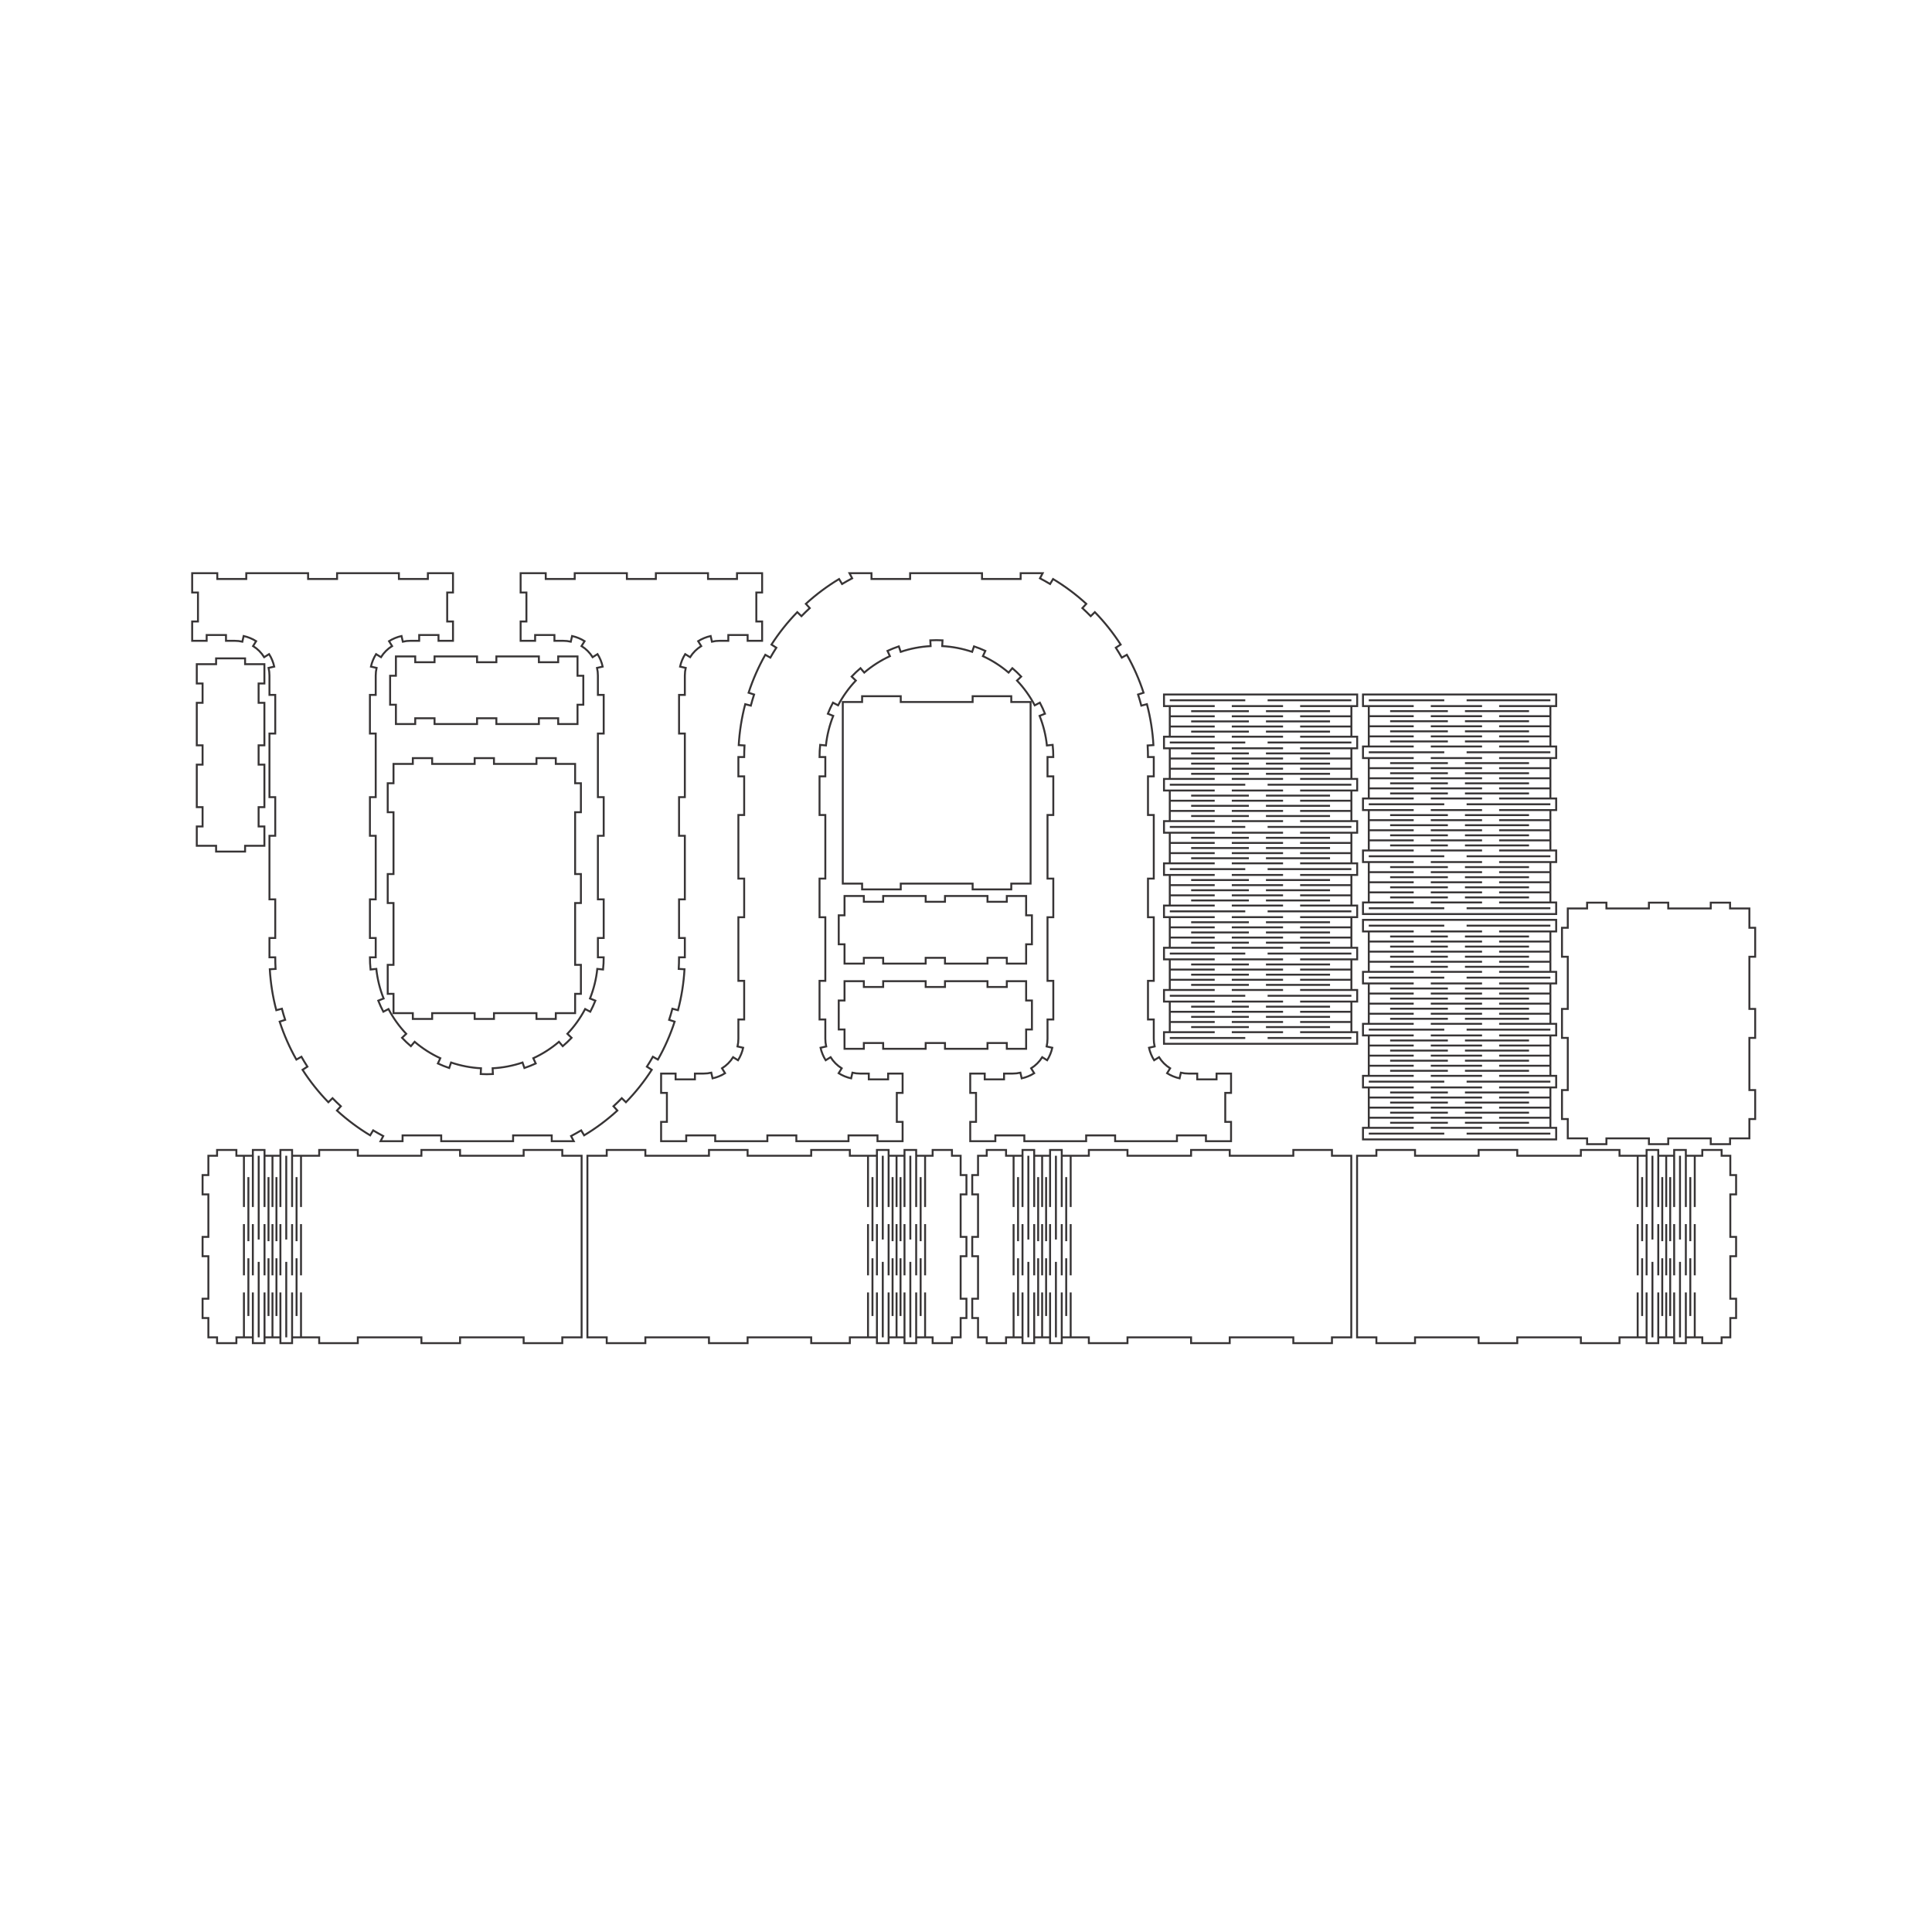<?xml version="1.0" encoding="iso-8859-1"?>
<!-- Generator: Adobe Illustrator 28.5.0, SVG Export Plug-In . SVG Version: 9.03 Build 54727)  -->
<svg version="1.1" id="Livello_1" xmlns="http://www.w3.org/2000/svg" xmlns:xlink="http://www.w3.org/1999/xlink" x="0px" y="0px"
	 viewBox="0 0 2834.646 2834.646" style="enable-background:new 0 0 2834.646 2834.646;" xml:space="preserve">
<g id="Capa_x0020_1">
	<path style="fill:none;stroke:#373435;stroke-width:2.835;stroke-miterlimit:10;" d="M1716.316,1328.624v-44.903h-8.504v-17.031
		h8.504v-44.903h-8.504v-17.03h8.504v-44.903h-8.504v-17.031h8.504v-44.903h-8.504v-17.031h8.504v-44.903h-8.504v-17.03h283.465
		v17.03h-8.504v44.903h8.504v17.031h-8.504v44.903h8.504v17.031h-8.504v44.903h8.504v17.03h-8.504v44.903h8.504v17.031h-8.504
		v44.903h8.504v17.03h-8.504v44.903h8.504v17.031h-8.504v44.903h8.504v17.031h-8.504v44.903h8.504v17.03h-283.465v-17.03h8.504
		v-44.903h-8.504v-17.031h8.504v-44.903h-8.504v-17.031h8.504v-44.903h-8.504v-17.03H1716.316L1716.316,1328.624z
		 M1982.773,1514.425h-75.205 M1982.773,1499.458h-75.205 M1982.773,1484.49h-75.205 M1982.773,1469.522h-75.205 M1951.437,1506.942
		h-94.007 M1951.437,1491.974h-94.007 M1951.437,1477.007h-94.007 M1882.499,1514.425h-75.205 M1882.499,1499.458h-75.205
		 M1882.499,1484.49h-75.205 M1882.499,1469.522h-75.205 M1832.363,1506.942h-84.711 M1832.363,1491.974h-84.711 M1832.363,1477.006
		h-84.711 M1782.226,1514.425h-65.91 M1782.226,1499.458h-65.91 M1782.226,1484.49h-65.91 M1782.226,1469.522h-65.91
		 M1982.773,1452.491h-75.205 M1982.773,1390.557h-75.205 M1982.773,1328.623h-75.205 M1982.773,1266.689h-75.205
		 M1982.773,1204.755h-75.205 M1982.773,1142.821h-75.205 M1982.773,1080.887h-75.205 M1982.773,1437.524h-75.205 M1982.773,1375.59
		h-75.205 M1982.773,1313.656h-75.205 M1982.773,1251.722h-75.205 M1982.773,1189.788h-75.205 M1982.773,1127.854h-75.205
		 M1982.773,1065.92h-75.205 M1982.773,1422.556h-75.205 M1982.773,1360.622h-75.205 M1982.773,1298.688h-75.205 M1982.773,1236.754
		h-75.205 M1982.773,1174.82h-75.205 M1982.773,1112.886h-75.205 M1982.773,1050.952h-75.205 M1982.773,1407.588h-75.205
		 M1982.773,1345.654h-75.205 M1982.773,1283.72h-75.205 M1982.773,1221.786h-75.205 M1982.773,1159.852h-75.205 M1982.773,1097.918
		h-75.205 M1982.773,1035.984h-75.205 M1951.437,1445.007h-94.007 M1951.437,1383.073h-94.007 M1951.437,1321.139h-94.007
		 M1951.437,1259.205h-94.007 M1951.437,1197.271h-94.007 M1951.437,1135.337h-94.007 M1951.437,1073.403h-94.007
		 M1951.437,1430.039h-94.007 M1951.437,1368.105h-94.007 M1951.437,1306.171h-94.007 M1951.437,1244.237h-94.007
		 M1951.437,1182.303h-94.007 M1951.437,1120.369h-94.007 M1951.437,1058.436h-94.007 M1951.437,1415.072h-94.007
		 M1951.437,1353.138h-94.007 M1951.437,1291.204h-94.007 M1951.437,1229.27h-94.007 M1951.437,1167.336h-94.007 M1951.437,1105.402
		h-94.007 M1951.437,1043.468h-94.007 M1882.499,1452.49h-75.205 M1882.499,1390.556h-75.205 M1882.499,1328.622h-75.205
		 M1882.499,1266.688h-75.205 M1882.499,1204.754h-75.205 M1882.499,1142.82h-75.205 M1882.499,1080.886h-75.205 M1882.499,1437.523
		h-75.205 M1882.499,1375.589h-75.205 M1882.499,1313.655h-75.205 M1882.499,1251.721h-75.205 M1882.499,1189.787h-75.205
		 M1882.499,1127.853h-75.205 M1882.499,1065.919h-75.205 M1882.499,1422.555h-75.205 M1882.499,1360.621h-75.205
		 M1882.499,1298.687h-75.205 M1882.499,1236.753h-75.205 M1882.499,1174.819h-75.205 M1882.499,1112.885h-75.205
		 M1882.499,1050.951h-75.205 M1882.499,1407.587h-75.205 M1882.499,1345.653h-75.205 M1882.499,1283.719h-75.205
		 M1882.499,1221.785h-75.205 M1882.499,1159.851h-75.205 M1882.499,1097.917h-75.205 M1882.499,1035.983h-75.205
		 M1832.363,1445.006h-84.711 M1832.363,1383.072h-84.711 M1832.363,1321.138h-84.711 M1832.363,1259.204h-84.711 M1832.363,1197.27
		h-84.711 M1832.363,1135.336h-84.711 M1832.363,1073.403h-84.711 M1832.363,1430.038h-84.711 M1832.363,1368.104h-84.711
		 M1832.363,1306.17h-84.711 M1832.363,1244.236h-84.711 M1832.363,1182.302h-84.711 M1832.363,1120.369h-84.711 M1832.363,1058.435
		h-84.711 M1832.363,1415.071h-84.711 M1832.363,1353.137h-84.711 M1832.363,1291.203h-84.711 M1832.363,1229.269h-84.711
		 M1832.363,1167.335h-84.711 M1832.363,1105.401h-84.711 M1832.363,1043.467h-84.711 M1782.226,1452.489h-65.91 M1782.226,1390.555
		h-65.91 M1782.226,1328.621h-65.91 M1782.226,1266.687h-65.91 M1782.226,1204.753h-65.91 M1782.226,1142.819h-65.91
		 M1782.226,1080.886h-65.91 M1782.226,1437.522h-65.91 M1782.226,1375.588h-65.91 M1782.226,1313.654h-65.91 M1782.226,1251.72
		h-65.91 M1782.226,1189.786h-65.91 M1782.226,1127.852h-65.91 M1782.226,1065.918h-65.91 M1782.226,1422.554h-65.91
		 M1782.226,1360.62h-65.91 M1782.226,1298.686h-65.91 M1782.226,1236.752h-65.91 M1782.226,1174.818h-65.91 M1782.226,1112.884
		h-65.91 M1782.226,1050.95h-65.91 M1782.226,1407.586h-65.91 M1782.226,1345.652h-65.91 M1782.226,1283.718h-65.91
		 M1782.226,1221.784h-65.91 M1782.226,1159.85h-65.91 M1782.226,1097.916h-65.91 M1782.226,1035.982h-65.91 M1982.773,1522.938
		h-122.917 M1827.079,1522.938h-110.763 M1982.773,1461.004h-122.917 M1982.773,1399.07h-122.917 M1982.773,1337.136h-122.917
		 M1982.773,1275.202h-122.917 M1982.773,1213.268h-122.917 M1982.773,1151.334h-122.917 M1982.773,1089.4h-122.917
		 M1982.773,1027.466h-122.917 M1827.079,1461.004h-110.763 M1827.079,1399.07h-110.763 M1827.079,1337.136h-110.763
		 M1827.079,1275.202h-110.763 M1827.079,1213.268h-110.763 M1827.079,1151.334h-110.763 M1827.079,1089.4h-110.763
		 M1827.079,1027.466h-110.763"/>
	<path style="fill:none;stroke:#373435;stroke-width:2.835;stroke-miterlimit:10;" d="M1999.781,1349.614h283.464v17.018h-8.504
		v59.266h8.504v17.018h-8.504v59.266h8.504v17.018h-8.504v59.266h8.504v17.018h-8.504v59.266h8.504v17.018h-283.464v-17.018h8.504
		v-59.266h-8.504v-17.018h8.504v-59.266h-8.504v-17.018h8.504v-59.266h-8.504v-17.018h8.504v-59.266h-8.504V1349.614z
		 M2274.741,1654.751h-75.205 M2274.741,1639.935h-75.205 M2274.741,1625.119h-75.205 M2274.741,1610.302h-75.205
		 M2243.406,1647.343h-94.007 M2243.406,1632.527h-94.007 M2243.406,1617.711h-94.007 M2174.468,1654.751h-75.205
		 M2174.468,1639.935h-75.205 M2174.468,1625.119h-75.205 M2174.468,1610.302h-75.205 M2124.331,1647.343h-84.711
		 M2124.331,1632.527h-84.711 M2124.331,1617.711h-84.711 M2074.194,1654.751h-65.91 M2074.194,1639.935h-65.91 M2074.194,1625.119
		h-65.91 M2074.194,1610.302h-65.91 M2274.741,1595.485h-75.205 M2243.405,1602.894h-94.007 M2174.468,1595.485h-75.205
		 M2124.331,1602.894h-84.711 M2074.194,1595.485h-65.91 M2274.741,1578.467h-75.205 M2274.741,1502.183h-75.205 M2274.741,1425.899
		h-75.205 M2274.741,1563.651h-75.205 M2274.741,1487.367h-75.205 M2274.741,1411.083h-75.205 M2274.741,1548.835h-75.205
		 M2274.741,1472.551h-75.205 M2274.741,1396.267h-75.205 M2274.741,1534.019h-75.205 M2274.741,1457.735h-75.205
		 M2274.741,1381.451h-75.205 M2243.405,1571.059h-94.007 M2243.405,1494.775h-94.007 M2243.405,1418.491h-94.007
		 M2243.405,1556.243h-94.007 M2243.405,1479.959h-94.007 M2243.405,1403.675h-94.007 M2243.405,1541.427h-94.007
		 M2243.405,1465.144h-94.007 M2243.405,1388.859h-94.007 M2174.467,1578.467h-75.205 M2174.467,1502.183h-75.205
		 M2174.467,1425.899h-75.205 M2174.467,1563.651h-75.205 M2174.467,1487.368h-75.205 M2174.467,1411.084h-75.205
		 M2174.467,1548.835h-75.205 M2174.467,1472.551h-75.205 M2174.467,1396.267h-75.205 M2174.467,1534.019h-75.205
		 M2174.467,1457.735h-75.205 M2174.467,1381.451h-75.205 M2124.331,1571.059h-84.711 M2124.331,1494.776h-84.711
		 M2124.331,1418.492h-84.711 M2124.331,1556.243h-84.711 M2124.331,1479.959h-84.711 M2124.331,1403.675h-84.711
		 M2124.331,1541.428h-84.711 M2124.331,1465.144h-84.711 M2124.331,1388.86h-84.711 M2074.194,1578.467h-65.91 M2074.194,1502.183
		h-65.91 M2074.194,1425.9h-65.91 M2074.194,1563.652h-65.91 M2074.194,1487.368h-65.91 M2074.194,1411.084h-65.91
		 M2074.194,1548.836h-65.91 M2074.194,1472.552h-65.91 M2074.194,1396.268h-65.91 M2074.194,1534.02h-65.91 M2074.194,1457.736
		h-65.91 M2074.194,1381.452h-65.91 M2274.741,1519.203h-75.205 M2274.741,1442.919h-75.205 M2274.741,1366.635h-75.205
		 M2243.405,1526.611h-94.007 M2243.405,1450.327h-94.007 M2243.405,1374.043h-94.007 M2174.467,1519.203h-75.205
		 M2174.467,1442.919h-75.205 M2174.467,1366.635h-75.205 M2124.33,1526.611h-84.711 M2124.33,1450.328h-84.711 M2124.33,1374.044
		h-84.711 M2074.193,1519.203h-65.91 M2074.193,1442.919h-65.91 M2074.193,1366.635h-65.91 M2274.74,1663.261h-122.917
		 M2119.046,1663.261h-110.763 M2274.74,1586.977h-122.917 M2274.74,1510.693h-122.917 M2274.74,1434.409h-122.917
		 M2274.74,1358.125h-122.917 M2119.046,1586.977h-110.763 M2119.046,1510.693h-110.763 M2119.046,1434.41h-110.763
		 M2119.046,1358.126h-110.763"/>
	<polygon style="fill:none;stroke:#373435;stroke-width:2.835;stroke-miterlimit:10;" points="2510.017,1332.89 2447.655,1332.89 
		2447.655,1324.386 2419.308,1324.386 2419.308,1332.89 2356.946,1332.89 2356.946,1324.386 2328.6,1324.386 2328.6,1332.89 
		2300.253,1332.89 2300.253,1361.236 2291.749,1361.236 2291.749,1403.756 2300.253,1403.756 2300.253,1480.292 2291.749,1480.292 
		2291.749,1522.811 2300.253,1522.811 2300.253,1599.347 2291.749,1599.347 2291.749,1641.866 2300.253,1641.866 2300.253,1670.213 
		2328.6,1670.213 2328.6,1678.717 2356.946,1678.717 2356.946,1670.213 2419.308,1670.213 2419.308,1678.717 2447.655,1678.717 
		2447.655,1670.213 2510.017,1670.213 2510.017,1678.717 2538.363,1678.717 2538.363,1670.213 2566.71,1670.213 2566.71,1641.866 
		2575.214,1641.866 2575.214,1599.347 2566.71,1599.347 2566.71,1522.811 2575.214,1522.811 2575.214,1480.292 2566.71,1480.292 
		2566.71,1403.756 2575.214,1403.756 2575.214,1361.236 2566.71,1361.236 2566.71,1332.89 2538.363,1332.89 2538.363,1324.386 
		2510.017,1324.386 	"/>
	<polygon style="fill:none;stroke:#373435;stroke-width:2.835;stroke-miterlimit:10;" points="1512.098,1296.436 1512.098,1029.98 
		1483.751,1029.98 1483.751,1021.476 1427.059,1021.476 1427.059,1029.98 1321.583,1029.98 1321.583,1021.476 1264.891,1021.476 
		1264.891,1029.98 1236.544,1029.98 1236.544,1296.436 1264.891,1296.436 1264.891,1304.94 1321.583,1304.94 1321.583,1296.436 
		1427.059,1296.436 1427.059,1304.94 1483.751,1304.94 1483.751,1296.436 	"/>
	<path style="fill:none;stroke:#373435;stroke-width:2.835;stroke-miterlimit:10;" d="M443.902,1569.611
		c11.009,17.091,23.7,33.038,37.884,47.601l6.092-5.933c3.956,4.062,8.029,8.01,12.212,11.838l-5.742,6.273
		c14.997,13.725,31.329,25.916,48.754,36.389l4.381-7.289c4.86,2.921,9.803,5.702,14.823,8.34l-3.955,7.528h32.302v-8.504h56.693
		v8.504H752.82v-8.504h56.693v8.504h32.302l-3.955-7.528c5.02-2.638,9.963-5.419,14.823-8.34l4.381,7.289
		c17.425-10.473,33.757-22.663,48.754-36.389l-5.742-6.273c4.183-3.828,8.255-7.776,12.212-11.838l6.092,5.933
		c14.184-14.563,26.876-30.51,37.884-47.601l-7.149-4.605c3.071-4.767,6.004-9.621,8.796-14.557l7.402,4.187
		c10.009-17.694,18.223-36.346,24.518-55.677l-8.086-2.633c1.756-5.392,3.357-10.833,4.8-16.316l8.224,2.165
		c5.175-19.66,8.37-39.788,9.537-60.084l-8.49-0.488c0.325-5.661,0.488-11.329,0.488-17.001h8.504v-28.347h-8.504v-56.693h8.504
		v-93.311h-8.504v-56.693h8.504v-93.31h-8.504v-56.693h8.504v-28.346c0-3.791,0.423-7.571,1.26-11.268l-8.294-1.878
		c1.471-6.496,4.022-12.7,7.546-18.351l7.216,4.5c4.118-6.604,9.693-12.179,16.297-16.297l-4.5-7.216
		c5.652-3.525,11.855-6.075,18.351-7.546l1.878,8.294c3.698-0.837,7.477-1.26,11.268-1.26h12.756v-8.504h28.346v8.504h21.26v-28.346
		h-8.504v-42.52h8.504v-28.346h-36.85v8.504h-42.52v-8.504h-76.535v8.504h-42.52v-8.504h-76.535v8.504h-42.52v-8.504h-36.85v28.346
		h8.504v42.52h-8.504v28.346h21.26v-8.504h28.346v8.504h12.756c3.791,0,7.571,0.423,11.268,1.26l1.878-8.294
		c6.496,1.471,12.699,4.022,18.352,7.546l-4.5,7.216c6.604,4.118,12.179,9.693,16.297,16.297l7.216-4.5
		c3.525,5.652,6.075,11.855,7.546,18.351l-8.294,1.878c0.837,3.698,1.26,7.477,1.26,11.268v28.346h8.504v56.693h-8.504v93.31h8.504
		v56.693h-8.504v93.311h8.504v56.693h-8.504v28.347l8.504,0.001c0,5.969-0.312,11.933-0.934,17.87l-8.457-0.886
		c-1.561,14.897-5.168,29.508-10.719,43.419l7.898,3.152c-2.212,5.544-4.712,10.969-7.49,16.252l-7.527-3.957
		c-6.97,13.258-15.735,25.491-26.046,36.355l6.168,5.854c-4.109,4.329-8.442,8.442-12.98,12.319l-5.524-6.465
		c-11.387,9.73-24.062,17.845-37.665,24.114l3.559,7.723c-5.421,2.498-10.969,4.712-16.621,6.632l-2.735-8.052
		c-14.183,4.818-28.961,7.657-43.919,8.439l0.444,8.492c-5.961,0.311-11.934,0.311-17.895,0l0.444-8.492
		c-14.958-0.781-29.737-3.621-43.919-8.439l-2.735,8.052c-5.652-1.92-11.2-4.134-16.621-6.632l3.559-7.723
		c-13.603-6.269-26.277-14.384-37.665-24.114l-5.524,6.465c-4.538-3.878-8.87-7.99-12.98-12.319l6.168-5.854
		c-10.311-10.864-19.076-23.098-26.046-36.355l-7.527,3.957c-2.778-5.283-5.278-10.708-7.49-16.252l7.898-3.152
		c-5.551-13.912-9.158-28.522-10.719-43.419l-8.457,0.886c-0.622-5.937-0.934-11.901-0.934-17.871h8.504v-28.347h-8.504v-56.693
		h8.504v-93.311h-8.504v-56.693h8.504v-93.31h-8.504v-56.693h8.504v-28.346c0-3.791,0.423-7.571,1.26-11.268l-8.294-1.878
		c1.471-6.496,4.022-12.7,7.546-18.351l7.216,4.5c4.118-6.604,9.693-12.179,16.297-16.297l-4.5-7.216
		c5.652-3.525,11.855-6.075,18.352-7.546l1.878,8.294c3.698-0.837,7.477-1.26,11.268-1.26h12.756v-8.504h28.346v8.504h21.26v-28.346
		h-8.504v-42.52h8.504v-28.346h-36.85v8.504h-42.52v-8.504h-90.709v8.504h-42.52v-8.504h-90.709v8.504h-42.52v-8.504h-36.85v28.346
		h8.504v42.52h-8.504v28.346h21.26v-8.504h28.346v8.504h12.756c3.791,0,7.571,0.423,11.268,1.26l1.878-8.294
		c6.496,1.471,12.699,4.022,18.352,7.546l-4.5,7.216c6.604,4.118,12.179,9.693,16.297,16.297l7.216-4.5
		c3.525,5.652,6.075,11.855,7.546,18.351l-8.294,1.878c0.837,3.698,1.26,7.477,1.26,11.268v28.346h8.504v56.693h-8.504v93.31h8.504
		v56.693h-8.504v93.311h8.504v56.693h-8.504v28.347h8.504c0,5.67,0.163,11.34,0.488,17.001l-8.49,0.488
		c1.167,20.296,4.362,40.424,9.537,60.084l8.224-2.165c1.443,5.484,3.044,10.925,4.8,16.316l-8.086,2.633
		c6.295,19.331,14.509,37.983,24.518,55.677l7.402-4.187c2.792,4.935,5.725,9.79,8.796,14.557L443.902,1569.611L443.902,1569.611z"
		/>
	<polygon style="fill:none;stroke:#373435;stroke-width:2.835;stroke-miterlimit:10;" points="843.811,1282.405 843.811,1191.696 
		852.315,1191.696 852.315,1149.177 843.811,1149.177 843.811,1120.83 815.465,1120.83 815.465,1112.326 787.118,1112.326 
		787.118,1120.83 724.756,1120.83 724.756,1112.326 696.41,1112.326 696.41,1120.83 634.047,1120.83 634.047,1112.326 
		605.701,1112.326 605.701,1120.83 577.354,1120.83 577.354,1149.177 568.85,1149.177 568.85,1191.696 577.354,1191.696 
		577.354,1282.405 568.85,1282.405 568.85,1324.925 577.354,1324.925 577.354,1415.633 568.85,1415.633 568.85,1458.153 
		577.354,1458.153 577.354,1486.5 605.701,1486.5 605.701,1495.004 634.047,1495.004 634.047,1486.5 696.41,1486.5 696.41,1495.004 
		724.756,1495.004 724.756,1486.5 787.118,1486.5 787.118,1495.004 815.465,1495.004 815.465,1486.5 843.811,1486.5 
		843.811,1458.153 852.315,1458.153 852.315,1415.633 843.811,1415.633 843.811,1324.925 852.315,1324.925 852.315,1282.405 	"/>
	<path style="fill:none;stroke:#373435;stroke-width:2.835;stroke-miterlimit:10;" d="M1644.264,945.719
		c-11.009-17.091-23.7-33.038-37.884-47.601l-6.092,5.933c-3.956-4.062-8.029-8.01-12.212-11.838l5.742-6.273
		c-14.997-13.725-31.329-25.916-48.754-36.389l-4.381,7.289c-4.86-2.921-9.803-5.702-14.823-8.34l3.955-7.528h-32.302v8.504h-56.693
		v-8.504h-105.475v8.504h-56.693v-8.504h-32.302l3.955,7.528c-5.02,2.638-9.963,5.419-14.823,8.34l-4.381-7.289
		c-17.425,10.473-33.757,22.663-48.754,36.389l5.742,6.273c-4.183,3.828-8.255,7.776-12.212,11.838l-6.092-5.933
		c-14.184,14.564-26.875,30.51-37.884,47.601l7.149,4.605c-3.071,4.767-6.004,9.621-8.796,14.557l-7.402-4.187
		c-10.009,17.694-18.223,36.346-24.518,55.677l8.086,2.633c-1.756,5.392-3.356,10.833-4.8,16.316l-8.224-2.165
		c-5.175,19.66-8.37,39.788-9.537,60.084l8.49,0.488c-0.325,5.661-0.488,11.329-0.488,17.001h-8.504v28.346h8.504v56.693h-8.504
		v93.311h8.504v56.693h-8.504v93.31h8.504v56.693h-8.504v28.346c0,3.791-0.423,7.571-1.26,11.268l8.294,1.878
		c-1.471,6.496-4.022,12.7-7.546,18.351l-7.216-4.5c-4.118,6.604-9.693,12.179-16.297,16.297l4.5,7.216
		c-5.652,3.525-11.855,6.075-18.351,7.546l-1.878-8.294c-3.698,0.837-7.477,1.26-11.268,1.26h-12.756v8.504h-28.346v-8.504h-21.26
		v28.346h8.504v42.52h-8.504v28.347h36.85v-8.504h42.52v8.504h76.535v-8.504h42.52v8.504h76.535v-8.504h42.52v8.504h36.85v-28.347
		h-8.504v-42.52h8.504v-28.346h-21.26v8.504h-28.347v-8.504h-12.756c-3.791,0-7.571-0.423-11.268-1.26l-1.878,8.294
		c-6.496-1.471-12.699-4.022-18.351-7.546l4.5-7.216c-6.604-4.118-12.179-9.693-16.297-16.297l-7.216,4.5
		c-3.525-5.652-6.075-11.855-7.546-18.351l8.294-1.878c-0.837-3.698-1.26-7.477-1.26-11.268v-28.346h-8.504v-56.693h8.504v-93.31
		h-8.504v-56.693h8.504v-93.311h-8.504v-56.693h8.504v-28.346l-8.504-0.001c0-5.969,0.312-11.933,0.934-17.87l8.457,0.886
		c1.561-14.897,5.168-29.507,10.719-43.419l-7.898-3.151c2.212-5.544,4.712-10.969,7.49-16.252l7.527,3.957
		c6.97-13.258,15.735-25.491,26.046-36.355l-6.168-5.854c4.109-4.329,8.442-8.442,12.98-12.319l5.524,6.465
		c11.387-9.73,24.062-17.845,37.665-24.114l-3.559-7.723c5.421-2.498,10.969-4.712,16.621-6.632l2.735,8.052
		c14.182-4.818,28.961-7.657,43.919-8.439l-0.444-8.492c5.961-0.311,11.934-0.311,17.895,0l-0.444,8.492
		c14.958,0.781,29.737,3.621,43.919,8.439l2.735-8.052c5.652,1.92,11.2,4.133,16.621,6.632l-3.559,7.723
		c13.603,6.269,26.277,14.384,37.665,24.114l5.524-6.465c4.538,3.878,8.87,7.99,12.98,12.319l-6.168,5.854
		c10.311,10.864,19.076,23.097,26.047,36.355l7.527-3.957c2.778,5.283,5.278,10.708,7.49,16.252l-7.899,3.151
		c5.551,13.912,9.158,28.523,10.719,43.419l8.457-0.886c0.622,5.937,0.934,11.901,0.934,17.871h-8.504v28.346h8.504v56.693h-8.504
		v93.311h8.504v56.693h-8.504v93.31h8.504v56.693h-8.504v28.346c0,3.791-0.423,7.571-1.26,11.268l8.294,1.878
		c-1.471,6.496-4.022,12.7-7.546,18.351l-7.216-4.5c-4.118,6.604-9.693,12.179-16.297,16.297l4.5,7.216
		c-5.652,3.525-11.855,6.075-18.351,7.546l-1.878-8.294c-3.698,0.837-7.477,1.26-11.268,1.26h-12.756v8.504h-28.346v-8.504h-21.26
		v28.346h8.504v42.52h-8.504v28.347h36.85v-8.504h42.52v8.504h90.709v-8.504h42.52v8.504h90.709v-8.504h42.52v8.504h36.85v-28.347
		h-8.504v-42.52h8.504v-28.346h-21.26v8.504h-28.346v-8.504h-12.756c-3.791,0-7.571-0.423-11.268-1.26l-1.878,8.294
		c-6.496-1.471-12.7-4.022-18.351-7.546l4.5-7.216c-6.604-4.118-12.179-9.693-16.297-16.297l-7.216,4.5
		c-3.525-5.652-6.075-11.855-7.546-18.351l8.294-1.878c-0.837-3.698-1.26-7.477-1.26-11.268v-28.346h-8.504v-56.693h8.504v-93.31
		h-8.504v-56.693h8.504v-93.311h-8.504v-56.693h8.504v-28.346h-8.504c0-5.67-0.163-11.34-0.488-17.001l8.49-0.488
		c-1.167-20.296-4.362-40.424-9.537-60.084l-8.224,2.165c-1.443-5.484-3.044-10.925-4.8-16.316l8.086-2.633
		c-6.295-19.331-14.509-37.983-24.518-55.677l-7.402,4.187c-2.792-4.935-5.725-9.79-8.796-14.557L1644.264,945.719z"/>
	<polygon style="fill:none;stroke:#373435;stroke-width:2.835;stroke-miterlimit:10;" points="847.339,1062.326 847.339,1033.98 
		855.843,1033.98 855.843,991.46 847.339,991.46 847.339,963.114 818.992,963.114 818.992,971.618 790.646,971.618 790.646,963.114 
		728.283,963.114 728.283,971.618 699.937,971.618 699.937,963.114 637.575,963.114 637.575,971.618 609.228,971.618 
		609.228,963.114 580.882,963.114 580.882,991.46 572.378,991.46 572.378,1033.98 580.882,1033.98 580.882,1062.326 
		609.228,1062.326 609.228,1053.822 637.575,1053.822 637.575,1062.326 699.937,1062.326 699.937,1053.822 728.283,1053.822 
		728.283,1062.326 790.646,1062.326 790.646,1053.822 818.992,1053.822 818.992,1062.326 	"/>
	<polygon style="fill:none;stroke:#373435;stroke-width:2.835;stroke-miterlimit:10;" points="1505.55,1413.814 1505.55,1385.468 
		1514.054,1385.468 1514.054,1342.948 1505.55,1342.948 1505.55,1314.602 1477.204,1314.602 1477.204,1323.105 1448.857,1323.105 
		1448.857,1314.602 1386.495,1314.602 1386.495,1323.105 1358.149,1323.105 1358.149,1314.602 1295.787,1314.602 1295.787,1323.105 
		1267.44,1323.105 1267.44,1314.602 1239.094,1314.602 1239.094,1342.948 1230.59,1342.948 1230.59,1385.468 1239.094,1385.468 
		1239.094,1413.814 1267.44,1413.814 1267.44,1405.31 1295.787,1405.31 1295.787,1413.814 1358.149,1413.814 1358.149,1405.31 
		1386.495,1405.31 1386.495,1413.814 1448.857,1413.814 1448.857,1405.31 1477.204,1405.31 1477.204,1413.814 	"/>
	<polygon style="fill:none;stroke:#373435;stroke-width:2.835;stroke-miterlimit:10;" points="1505.55,1538.814 1505.55,1510.468 
		1514.054,1510.468 1514.054,1467.948 1505.55,1467.948 1505.55,1439.602 1477.204,1439.602 1477.204,1448.105 1448.857,1448.105 
		1448.857,1439.602 1386.495,1439.602 1386.495,1448.105 1358.149,1448.105 1358.149,1439.602 1295.787,1439.602 1295.787,1448.105 
		1267.44,1448.105 1267.44,1439.602 1239.094,1439.602 1239.094,1467.948 1230.59,1467.948 1230.59,1510.468 1239.094,1510.468 
		1239.094,1538.814 1267.44,1538.814 1267.44,1530.31 1295.787,1530.31 1295.787,1538.814 1358.149,1538.814 1358.149,1530.31 
		1386.495,1530.31 1386.495,1538.814 1448.857,1538.814 1448.857,1530.31 1477.204,1530.31 1477.204,1538.814 	"/>
	<polygon style="fill:none;stroke:#373435;stroke-width:2.835;stroke-miterlimit:10;" points="288.716,1240.936 317.062,1240.936 
		317.062,1249.44 359.582,1249.44 359.582,1240.936 387.929,1240.936 387.929,1212.59 379.425,1212.59 379.425,1184.243 
		387.929,1184.243 387.929,1121.881 379.425,1121.881 379.425,1093.535 387.929,1093.535 387.929,1031.172 379.425,1031.172 
		379.425,1002.826 387.929,1002.826 387.929,974.479 359.582,974.479 359.582,965.976 317.062,965.976 317.062,974.479 
		288.716,974.479 288.716,1002.826 297.22,1002.826 297.22,1031.172 288.716,1031.172 288.716,1093.535 297.22,1093.535 
		297.22,1121.881 288.716,1121.881 288.716,1184.243 297.22,1184.243 297.22,1212.59 288.716,1212.59 	"/>
	<path style="fill:none;stroke:#373435;stroke-width:2.835;stroke-miterlimit:10;" d="M1999.781,1341.11h283.464v-17.018h-8.504
		v-59.266h8.504v-17.018h-8.504v-59.266h8.504v-17.018h-8.504v-59.266h8.504v-17.018h-8.504v-59.266h8.504v-17.018h-283.464v17.018
		h8.504v59.266h-8.504v17.018h8.504v59.266h-8.504v17.018h8.504v59.266h-8.504v17.018h8.504v59.266h-8.504V1341.11z
		 M2274.741,1035.974h-75.205 M2274.741,1050.79h-75.205 M2274.741,1065.606h-75.205 M2274.741,1080.422h-75.205 M2243.406,1043.382
		h-94.007 M2243.406,1058.198h-94.007 M2243.406,1073.014h-94.007 M2174.468,1035.974h-75.205 M2174.468,1050.79h-75.205
		 M2174.468,1065.606h-75.205 M2174.468,1080.422h-75.205 M2124.331,1043.382h-84.711 M2124.331,1058.198h-84.711
		 M2124.331,1073.014h-84.711 M2074.194,1035.974h-65.91 M2074.194,1050.79h-65.91 M2074.194,1065.606h-65.91 M2074.194,1080.422
		h-65.91 M2274.741,1095.239h-75.205 M2243.405,1087.831h-94.007 M2174.468,1095.239h-75.205 M2124.331,1087.831h-84.711
		 M2074.194,1095.239h-65.91 M2274.741,1112.258h-75.205 M2274.741,1188.542h-75.205 M2274.741,1264.826h-75.205 M2274.741,1127.074
		h-75.205 M2274.741,1203.358h-75.205 M2274.741,1279.641h-75.205 M2274.741,1141.89h-75.205 M2274.741,1218.174h-75.205
		 M2274.741,1294.458h-75.205 M2274.741,1156.706h-75.205 M2274.741,1232.99h-75.205 M2274.741,1309.274h-75.205 M2243.405,1119.666
		h-94.007 M2243.405,1195.95h-94.007 M2243.405,1272.234h-94.007 M2243.405,1134.482h-94.007 M2243.405,1210.766h-94.007
		 M2243.405,1287.05h-94.007 M2243.405,1149.297h-94.007 M2243.405,1225.581h-94.007 M2243.405,1301.865h-94.007 M2174.467,1112.258
		h-75.205 M2174.467,1188.542h-75.205 M2174.467,1264.826h-75.205 M2174.467,1127.073h-75.205 M2174.467,1203.357h-75.205
		 M2174.467,1279.641h-75.205 M2174.467,1141.89h-75.205 M2174.467,1218.173h-75.205 M2174.467,1294.457h-75.205 M2174.467,1156.706
		h-75.205 M2174.467,1232.99h-75.205 M2174.467,1309.274h-75.205 M2124.331,1119.665h-84.711 M2124.331,1195.949h-84.711
		 M2124.331,1272.233h-84.711 M2124.331,1134.481h-84.711 M2124.331,1210.765h-84.711 M2124.331,1287.049h-84.711
		 M2124.331,1149.297h-84.711 M2124.331,1225.581h-84.711 M2124.331,1301.865h-84.711 M2074.194,1112.257h-65.91 M2074.194,1188.541
		h-65.91 M2074.194,1264.825h-65.91 M2074.194,1127.073h-65.91 M2074.194,1203.357h-65.91 M2074.194,1279.641h-65.91
		 M2074.194,1141.889h-65.91 M2074.194,1218.173h-65.91 M2074.194,1294.457h-65.91 M2074.194,1156.705h-65.91 M2074.194,1232.989
		h-65.91 M2074.194,1309.273h-65.91 M2274.741,1171.522h-75.205 M2274.741,1247.806h-75.205 M2274.741,1324.09h-75.205
		 M2243.405,1164.113h-94.007 M2243.405,1240.397h-94.007 M2243.405,1316.681h-94.007 M2174.467,1171.522h-75.205
		 M2174.467,1247.806h-75.205 M2174.467,1324.09h-75.205 M2124.33,1164.113h-84.711 M2124.33,1240.397h-84.711 M2124.33,1316.681
		h-84.711 M2074.193,1171.522h-65.91 M2074.193,1247.806h-65.91 M2074.193,1324.09h-65.91 M2274.74,1027.463h-122.917
		 M2119.046,1027.463h-110.763 M2274.74,1103.747h-122.917 M2274.74,1180.031h-122.917 M2274.74,1256.315h-122.917
		 M2274.74,1332.599h-122.917 M2119.046,1103.747h-110.763 M2119.046,1180.031h-110.763 M2119.046,1256.315h-110.763
		 M2119.046,1332.599h-110.763"/>
	<path style="fill:none;stroke:#373435;stroke-width:2.835;stroke-miterlimit:10;" d="M346.826,1962.181h24.149v8.504h17.135
		v-8.504h23.313v8.504h17.135v-8.504h39.74v8.504h56.693v-8.504h93.31v8.504h56.693v-8.504h93.311v8.504h56.693v-8.504h28.346
		v-266.457h-28.346v-8.504h-56.693v8.504h-93.311v-8.504h-56.693v8.504h-93.31v-8.504h-56.693v8.504h-39.74v-8.504h-17.135v8.504
		h-23.313v-8.504h-17.135v8.504h-24.15v-8.504H318.48v8.504h-12.756v28.346h-8.504v28.346h8.504v62.362h-8.504v28.346h8.504v62.362
		h-8.504v28.346h8.504v28.346h12.756v8.504h28.346L346.826,1962.181L346.826,1962.181z M357.893,1695.725v75.205 M370.976,1695.725
		v75.205 M364.434,1727.06v94.006 M357.893,1795.998v75.205 M370.976,1795.998v75.205 M364.434,1846.134v84.711 M357.893,1896.271
		v65.91 M370.976,1896.271v65.91 M428.559,1695.724v75.205 M441.642,1695.724v75.205 M435.101,1727.06v94.006 M428.559,1795.998
		v75.205 M441.642,1795.998v75.205 M435.101,1846.134v84.711 M428.559,1896.271v65.91 M441.642,1896.271v65.91 M388.112,1695.724
		v75.205 M399.768,1695.724v75.205 M411.423,1695.724v75.205 M393.94,1727.06v94.006 M405.596,1727.06v94.006 M388.112,1795.997
		v75.205 M399.768,1795.997v75.205 M411.423,1795.997v75.205 M393.94,1846.134v84.711 M405.596,1846.134v84.711 M388.112,1896.271
		v65.91 M399.768,1896.271v65.91 M411.423,1896.271v65.91 M419.991,1695.724v122.917 M419.991,1851.418v110.763 M379.543,1695.724
		v122.917 M379.543,1851.418v110.763"/>
	<path style="fill:none;stroke:#373435;stroke-width:2.835;stroke-miterlimit:10;" d="M1368.368,1962.181h-24.15v8.504h-17.135
		v-8.504h-23.313v8.504h-17.135v-8.504h-39.74v8.504h-56.693v-8.504h-93.31v8.504h-56.693v-8.504h-93.311v8.504h-56.693v-8.504
		h-28.346v-266.457h28.346v-8.504h56.693v8.504h93.311v-8.504h56.693v8.504h93.31v-8.504h56.693v8.504h39.74v-8.504h17.135v8.504
		h23.313v-8.504h17.135v8.504h24.15v-8.504h28.346v8.504h12.756v28.346h8.504v28.346h-8.504v62.362h8.504v28.346h-8.504v62.362
		h8.504v28.346h-8.504v28.346h-12.756v8.504h-28.346V1962.181z M1357.302,1695.725v75.205 M1344.219,1695.725v75.205
		 M1350.76,1727.06v94.006 M1357.302,1795.998v75.205 M1344.219,1795.998v75.205 M1350.76,1846.134v84.711 M1357.302,1896.271v65.91
		 M1344.219,1896.271v65.91 M1286.635,1695.724v75.205 M1273.552,1695.724v75.205 M1280.094,1727.06v94.006 M1286.635,1795.998
		v75.205 M1273.552,1795.998v75.205 M1280.094,1846.134v84.711 M1286.635,1896.271v65.91 M1273.552,1896.271v65.91
		 M1327.083,1695.724v75.205 M1315.427,1695.724v75.205 M1303.771,1695.724v75.205 M1321.255,1727.06v94.006 M1309.599,1727.06
		v94.006 M1327.083,1795.997v75.205 M1315.427,1795.997v75.205 M1303.771,1795.997v75.205 M1321.255,1846.134v84.711
		 M1309.599,1846.134v84.711 M1327.083,1896.271v65.91 M1315.427,1896.271v65.91 M1303.771,1896.271v65.91 M1295.203,1695.724
		v122.917 M1295.203,1851.418v110.763 M1335.651,1695.724v122.917 M1335.651,1851.418v110.763"/>
	<path style="fill:none;stroke:#373435;stroke-width:2.835;stroke-miterlimit:10;" d="M1476.085,1962.181h24.15v8.504h17.135
		v-8.504h23.313v8.504h17.135v-8.504h39.74v8.504h56.693v-8.504h93.31v8.504h56.693v-8.504h93.311v8.504h56.693v-8.504h28.346
		v-266.457h-28.346v-8.504h-56.693v8.504h-93.311v-8.504h-56.693v8.504h-93.31v-8.504h-56.693v8.504h-39.74v-8.504h-17.135v8.504
		h-23.313v-8.504h-17.135v8.504h-24.15v-8.504h-28.346v8.504h-12.756v28.346h-8.504v28.346h8.504v62.362h-8.504v28.346h8.504v62.362
		h-8.504v28.346h8.504v28.346h12.756v8.504h28.346L1476.085,1962.181L1476.085,1962.181z M1487.151,1695.725v75.205
		 M1500.234,1695.725v75.205 M1493.693,1727.06v94.006 M1487.151,1795.998v75.205 M1500.234,1795.998v75.205 M1493.693,1846.134
		v84.711 M1487.151,1896.271v65.91 M1500.234,1896.271v65.91 M1557.817,1695.724v75.205 M1570.9,1695.724v75.205 M1564.359,1727.06
		v94.006 M1557.817,1795.998v75.205 M1570.9,1795.998v75.205 M1564.359,1846.134v84.711 M1557.817,1896.271v65.91 M1570.9,1896.271
		v65.91 M1517.37,1695.724v75.205 M1529.026,1695.724v75.205 M1540.682,1695.724v75.205 M1523.198,1727.06v94.006 M1534.854,1727.06
		v94.006 M1517.37,1795.997v75.205 M1529.026,1795.997v75.205 M1540.682,1795.997v75.205 M1523.198,1846.134v84.711
		 M1534.854,1846.134v84.711 M1517.37,1896.271v65.91 M1529.026,1896.271v65.91 M1540.682,1896.271v65.91 M1549.25,1695.724v122.917
		 M1549.25,1851.418v110.763 M1508.801,1695.724v122.917 M1508.801,1851.418v110.763"/>
	<path style="fill:none;stroke:#373435;stroke-width:2.835;stroke-miterlimit:10;" d="M2497.626,1962.181h-24.149v8.504h-17.135
		v-8.504h-23.313v8.504h-17.135v-8.504h-39.74v8.504h-56.693v-8.504h-93.31v8.504h-56.693v-8.504h-93.311v8.504h-56.693v-8.504
		h-28.346v-266.457h28.346v-8.504h56.693v8.504h93.311v-8.504h56.693v8.504h93.31v-8.504h56.693v8.504h39.74v-8.504h17.135v8.504
		h23.313v-8.504h17.135v8.504h24.149v-8.504h28.346v8.504h12.756v28.346h8.504v28.346h-8.504v62.362h8.504v28.346h-8.504v62.362
		h8.504v28.346h-8.504v28.346h-12.756v8.504h-28.346V1962.181z M2486.56,1695.725v75.205 M2473.477,1695.725v75.205
		 M2480.019,1727.06v94.006 M2486.56,1795.998v75.205 M2473.477,1795.998v75.205 M2480.019,1846.134v84.711 M2486.56,1896.271v65.91
		 M2473.478,1896.271v65.91 M2415.894,1695.724v75.205 M2402.811,1695.724v75.205 M2409.353,1727.06v94.006 M2415.895,1795.998
		v75.205 M2402.812,1795.998v75.205 M2409.353,1846.134v84.711 M2415.895,1896.271v65.91 M2402.812,1896.271v65.91
		 M2456.342,1695.724v75.205 M2444.686,1695.724v75.205 M2433.03,1695.724v75.205 M2450.514,1727.06v94.006 M2438.858,1727.06
		v94.006 M2456.342,1795.997v75.205 M2444.686,1795.997v75.205 M2433.03,1795.997v75.205 M2450.514,1846.134v84.711
		 M2438.858,1846.134v84.711 M2456.342,1896.271v65.91 M2444.685,1896.271v65.91 M2433.03,1896.271v65.91 M2424.462,1695.724
		v122.917 M2424.462,1851.418v110.763 M2464.91,1695.724v122.917 M2464.91,1851.418v110.763"/>
</g>
</svg>
